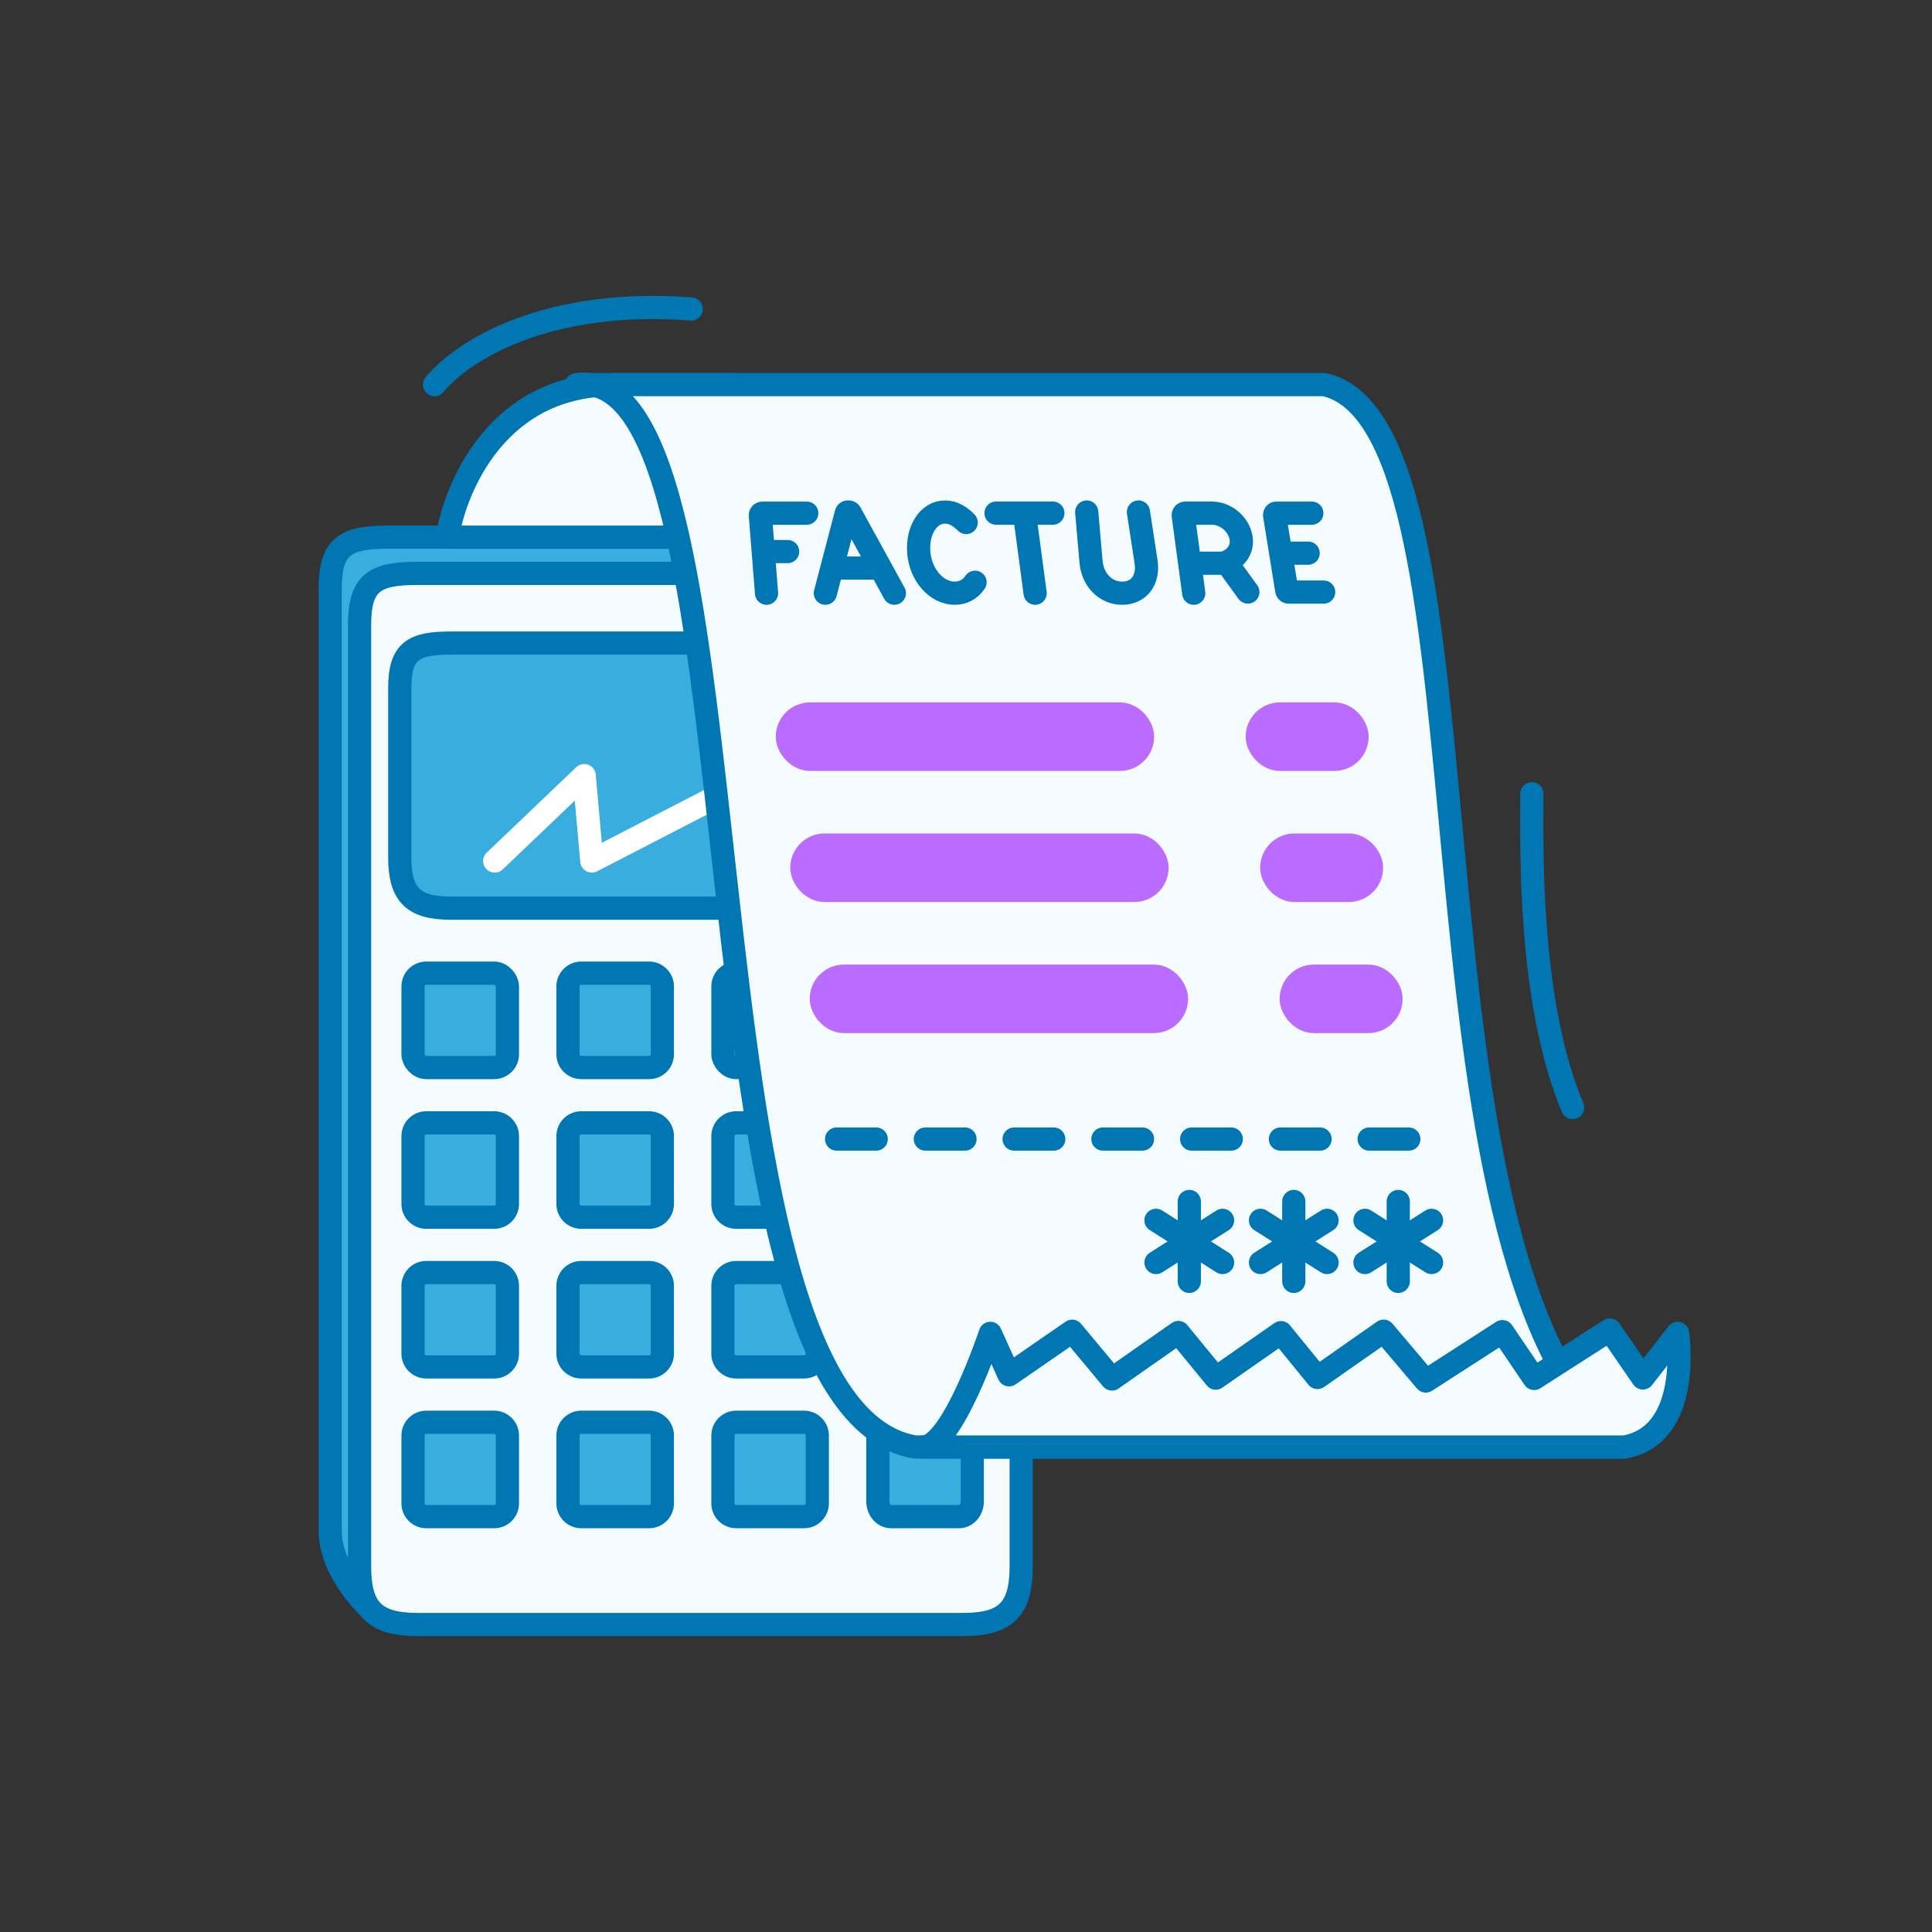 <?xml version="1.0" encoding="UTF-8"?>
<svg xmlns="http://www.w3.org/2000/svg" id="Calque_1" version="1.1" viewBox="0 0 500 500">
  <rect x="0" y="0" width="500" height="500" fill="#333333" stroke="none"/>
  <defs>
    <style> .st0, .st1 { fill: none; } .st0, .st1, .st2, .st3, .st4 { stroke-linecap: round; stroke-linejoin: round; stroke-width: 6px; } .st0, .st3, .st4 { stroke: #0076b3; } .st1 { stroke: #fff; } .st2 { fill: #b96cff; stroke: #b96cff; } .st3 { fill: #f4fbfe; } .st4 { fill: #39adde; } </style>
  </defs>
  <g>
    <path class="st4" d="M85.45,396.05c0,11.05,10.56,20.53,10.56,20.53l145.67-5.53c11.04,0,15-3.95,15-15l5.84-243.28s-9.8-13.76-20.84-13.76H100.45c-11.04,0-15,2.29-15,13.33v243.7Z"></path>
    <path class="st3" d="M93.06,405.42c0,11.05,3.95,15,15,15h141.22c11.04,0,15-3.95,15-15v-243.7c0-11.04-3.95-13.33-15-13.33H108.06c-11.04,0-15,2.29-15,13.33v243.7Z"></path>
    <path class="st4" d="M251.62,388.56c0,2.18-1.54,3.95-3.44,3.95h-17.55c-1.9,0-3.44-1.77-3.44-3.95v-55.28c0-2.18,1.54-3.94,3.44-3.94h17.55c1.9,0,3.44,1.76,3.44,3.94v55.28Z"></path>
    <path class="st4" d="M253.84,221.85c0,9.7-3.47,13.18-13.17,13.18h-124.04c-9.7,0-13.17-3.48-13.17-13.18v-43.71c0-9.7,3.47-11.71,13.17-11.71h124.04c9.7,0,13.17,2.01,13.17,11.71v43.71Z"></path>
    <rect class="st4" x="106.89" y="251.85" width="24.43" height="24.43" rx="3.44" ry="3.44"></rect>
    <path class="st4" d="M150.43,251.85h17.55c1.9,0,3.44,1.54,3.44,3.44v17.55c0,1.9-1.54,3.44-3.44,3.44h-17.55c-1.9,0-3.44-1.54-3.44-3.44v-17.55c0-1.9,1.54-3.44,3.44-3.44Z"></path>
    <rect class="st4" x="187.09" y="251.85" width="24.43" height="24.43" rx="3.44" ry="3.44"></rect>
    <path class="st4" d="M230.63,251.85h17.55c1.9,0,3.44,1.54,3.44,3.44v17.55c0,1.9-1.54,3.44-3.44,3.44h-17.55c-1.9,0-3.44-1.54-3.44-3.44v-17.55c0-1.9,1.54-3.44,3.44-3.44Z"></path>
    <path class="st4" d="M110.33,290.59h17.55c1.9,0,3.44,1.54,3.44,3.44v17.55c0,1.9-1.54,3.44-3.44,3.44h-17.55c-1.9,0-3.44-1.54-3.44-3.44v-17.55c0-1.9,1.54-3.44,3.44-3.44Z"></path>
    <path class="st4" d="M150.43,290.59h17.55c1.9,0,3.44,1.54,3.44,3.44v17.55c0,1.9-1.54,3.44-3.44,3.44h-17.55c-1.9,0-3.44-1.54-3.44-3.44v-17.55c0-1.9,1.54-3.44,3.44-3.44Z"></path>
    <path class="st4" d="M190.53,290.59h17.55c1.9,0,3.44,1.54,3.44,3.44v17.55c0,1.9-1.54,3.44-3.44,3.44h-17.55c-1.9,0-3.44-1.54-3.44-3.44v-17.55c0-1.9,1.54-3.44,3.44-3.44Z"></path>
    <path class="st4" d="M230.63,290.59h17.55c1.9,0,3.44,1.54,3.44,3.44v17.55c0,1.9-1.54,3.44-3.44,3.44h-17.55c-1.9,0-3.44-1.54-3.44-3.44v-17.55c0-1.9,1.54-3.44,3.44-3.44Z"></path>
    <path class="st4" d="M110.33,329.33h17.55c1.9,0,3.44,1.54,3.44,3.44v17.55c0,1.9-1.54,3.44-3.44,3.44h-17.55c-1.9,0-3.44-1.54-3.44-3.44v-17.55c0-1.9,1.54-3.44,3.44-3.44Z"></path>
    <path class="st4" d="M150.43,329.33h17.55c1.9,0,3.44,1.54,3.44,3.44v17.55c0,1.9-1.54,3.44-3.44,3.44h-17.55c-1.9,0-3.44-1.54-3.44-3.44v-17.55c0-1.9,1.54-3.44,3.44-3.44Z"></path>
    <path class="st4" d="M190.53,329.33h17.55c1.9,0,3.44,1.54,3.44,3.44v17.55c0,1.9-1.54,3.44-3.44,3.44h-17.55c-1.9,0-3.44-1.54-3.44-3.44v-17.55c0-1.9,1.54-3.44,3.44-3.44Z"></path>
    <path class="st4" d="M110.33,368.08h17.55c1.9,0,3.44,1.54,3.44,3.44v17.55c0,1.9-1.54,3.44-3.44,3.44h-17.55c-1.9,0-3.44-1.54-3.44-3.44v-17.55c0-1.9,1.54-3.44,3.44-3.44Z"></path>
    <path class="st4" d="M150.43,368.08h17.55c1.9,0,3.44,1.54,3.44,3.44v17.55c0,1.9-1.54,3.44-3.44,3.44h-17.55c-1.9,0-3.44-1.54-3.44-3.44v-17.55c0-1.9,1.54-3.44,3.44-3.44Z"></path>
    <path class="st4" d="M190.53,368.08h17.55c1.9,0,3.44,1.54,3.44,3.44v17.55c0,1.9-1.54,3.44-3.44,3.44h-17.55c-1.9,0-3.44-1.54-3.44-3.44v-17.55c0-1.9,1.54-3.44,3.44-3.44Z"></path>
    <polyline class="st1" points="128.04 222.83 151.19 200.73 153.16 222.83 223.74 186.38"></polyline>
  </g>
  <g>
    <path class="st3" d="M158.94,99.54c-32.41,0-41.98,30.47-43.11,39.48h73.77v-39.48h-30.66Z"></path>
    <path class="st3" d="M149.2,99.54c50.49-6.94,24.03,264.24,87.59,274.94h183.61c-61.31-48.21-30.34-264.1-77.61-274.94h-193.59Z"></path>
    <path class="st3" d="M434.18,345.07s3.92,26.27-13.78,29.42h-181.53c7.62,0,17.42-29.42,17.42-29.42l4.85,10.73,16.33-11.28,10.31,12.36,17.18-12.03,9.68,11.8,16.87-11.76,9.45,11.6,17.12-11.98,10.91,12.89,19.83-12.78,8.22,12.12,19.57-12.55,8.56,12.42,9-11.52Z"></path>
    <g>
      <rect class="st2" x="203.77" y="184.78" width="91.92" height="11.74" rx="5.87" ry="5.87"></rect>
      <rect class="st2" x="207.52" y="218.7" width="91.92" height="11.74" rx="5.87" ry="5.87"></rect>
      <rect class="st2" x="212.56" y="252.63" width="91.92" height="11.74" rx="5.87" ry="5.87"></rect>
      <rect class="st2" x="325.38" y="184.78" width="25.83" height="11.74" rx="5.87" ry="5.87"></rect>
      <rect class="st2" x="329.13" y="218.7" width="25.83" height="11.74" rx="5.87" ry="5.87"></rect>
      <rect class="st2" x="334.17" y="252.63" width="25.83" height="11.74" rx="5.87" ry="5.87"></rect>
    </g>
    <g>
      <g>
        <line class="st0" x1="361.87" y1="331.62" x2="361.87" y2="310.94"></line>
        <line class="st0" x1="353.25" y1="326.74" x2="370.49" y2="315.82"></line>
        <line class="st0" x1="353.25" y1="315.82" x2="370.49" y2="326.74"></line>
      </g>
      <g>
        <line class="st0" x1="334.83" y1="331.62" x2="334.83" y2="310.94"></line>
        <line class="st0" x1="326.21" y1="326.74" x2="343.44" y2="315.82"></line>
        <line class="st0" x1="326.21" y1="315.82" x2="343.44" y2="326.74"></line>
      </g>
      <g>
        <line class="st0" x1="307.79" y1="331.62" x2="307.79" y2="310.94"></line>
        <line class="st0" x1="299.17" y1="326.74" x2="316.4" y2="315.82"></line>
        <line class="st0" x1="299.17" y1="315.82" x2="316.4" y2="326.74"></line>
      </g>
      <line class="st0" x1="364.6" y1="294.79" x2="354.34" y2="294.79"></line>
      <line class="st0" x1="341.63" y1="294.79" x2="331.37" y2="294.79"></line>
      <line class="st0" x1="318.65" y1="294.79" x2="308.4" y2="294.79"></line>
      <line class="st0" x1="295.68" y1="294.79" x2="285.43" y2="294.79"></line>
      <line class="st0" x1="272.71" y1="294.79" x2="262.45" y2="294.79"></line>
      <line class="st0" x1="249.74" y1="294.79" x2="239.48" y2="294.79"></line>
      <line class="st0" x1="226.76" y1="294.79" x2="216.51" y2="294.79"></line>
    </g>
    <g>
      <path class="st0" d="M198.38,153.52l-1.6-20.16c-.02-.29.19-.55.51-.55h11.5M197.52,142.75h6.32"></path>
      <path class="st0" d="M213.6,153.52l5.41-20.67c.05-.18.15-.34.38-.34h.25c.22,0,.37.15.47.34l11.35,20.67M215.47,147.01h12.25"></path>
      <path class="st0" d="M252.34,150.69c-1.3,1.93-3.18,2.83-5.26,2.83-4.67,0-8.81-4.64-9.3-10.47s2.53-10.53,6.76-10.53c2.14,0,3.82,1.02,5.51,2.71"></path>
      <path class="st0" d="M265.12,132.8l2.77,20.72M257.77,132.8h14.71"></path>
      <path class="st0" d="M294.63,132.51l1.97,12.86c.71,4.62-1.77,8.15-6.17,8.15s-7.67-3.53-8.07-8.15l-1.12-12.86"></path>
      <path class="st0" d="M317.39,145.76h-9.11M308.94,153.52l-2.73-20.14c-.03-.3.19-.58.53-.58h6.85c3.65,0,7.06,2.86,7.61,6.48.42,2.8-1.19,5.14-3.85,6.21l5.59,7.73"></path>
      <path class="st0" d="M332.22,143.16h6.33M342.57,153.23h-9.11c-.25,0-.45-.26-.47-.55l-3.12-19.32c-.02-.29.14-.55.37-.55h9.26"></path>
    </g>
  </g>
  <path class="st0" d="M396.44,205.41c0,13.29-1.04,53.69,10.55,81.22"></path>
  <path class="st0" d="M112.45,99.54c7.88-9.43,29.85-22.39,66.45-19.57"></path>
</svg>
